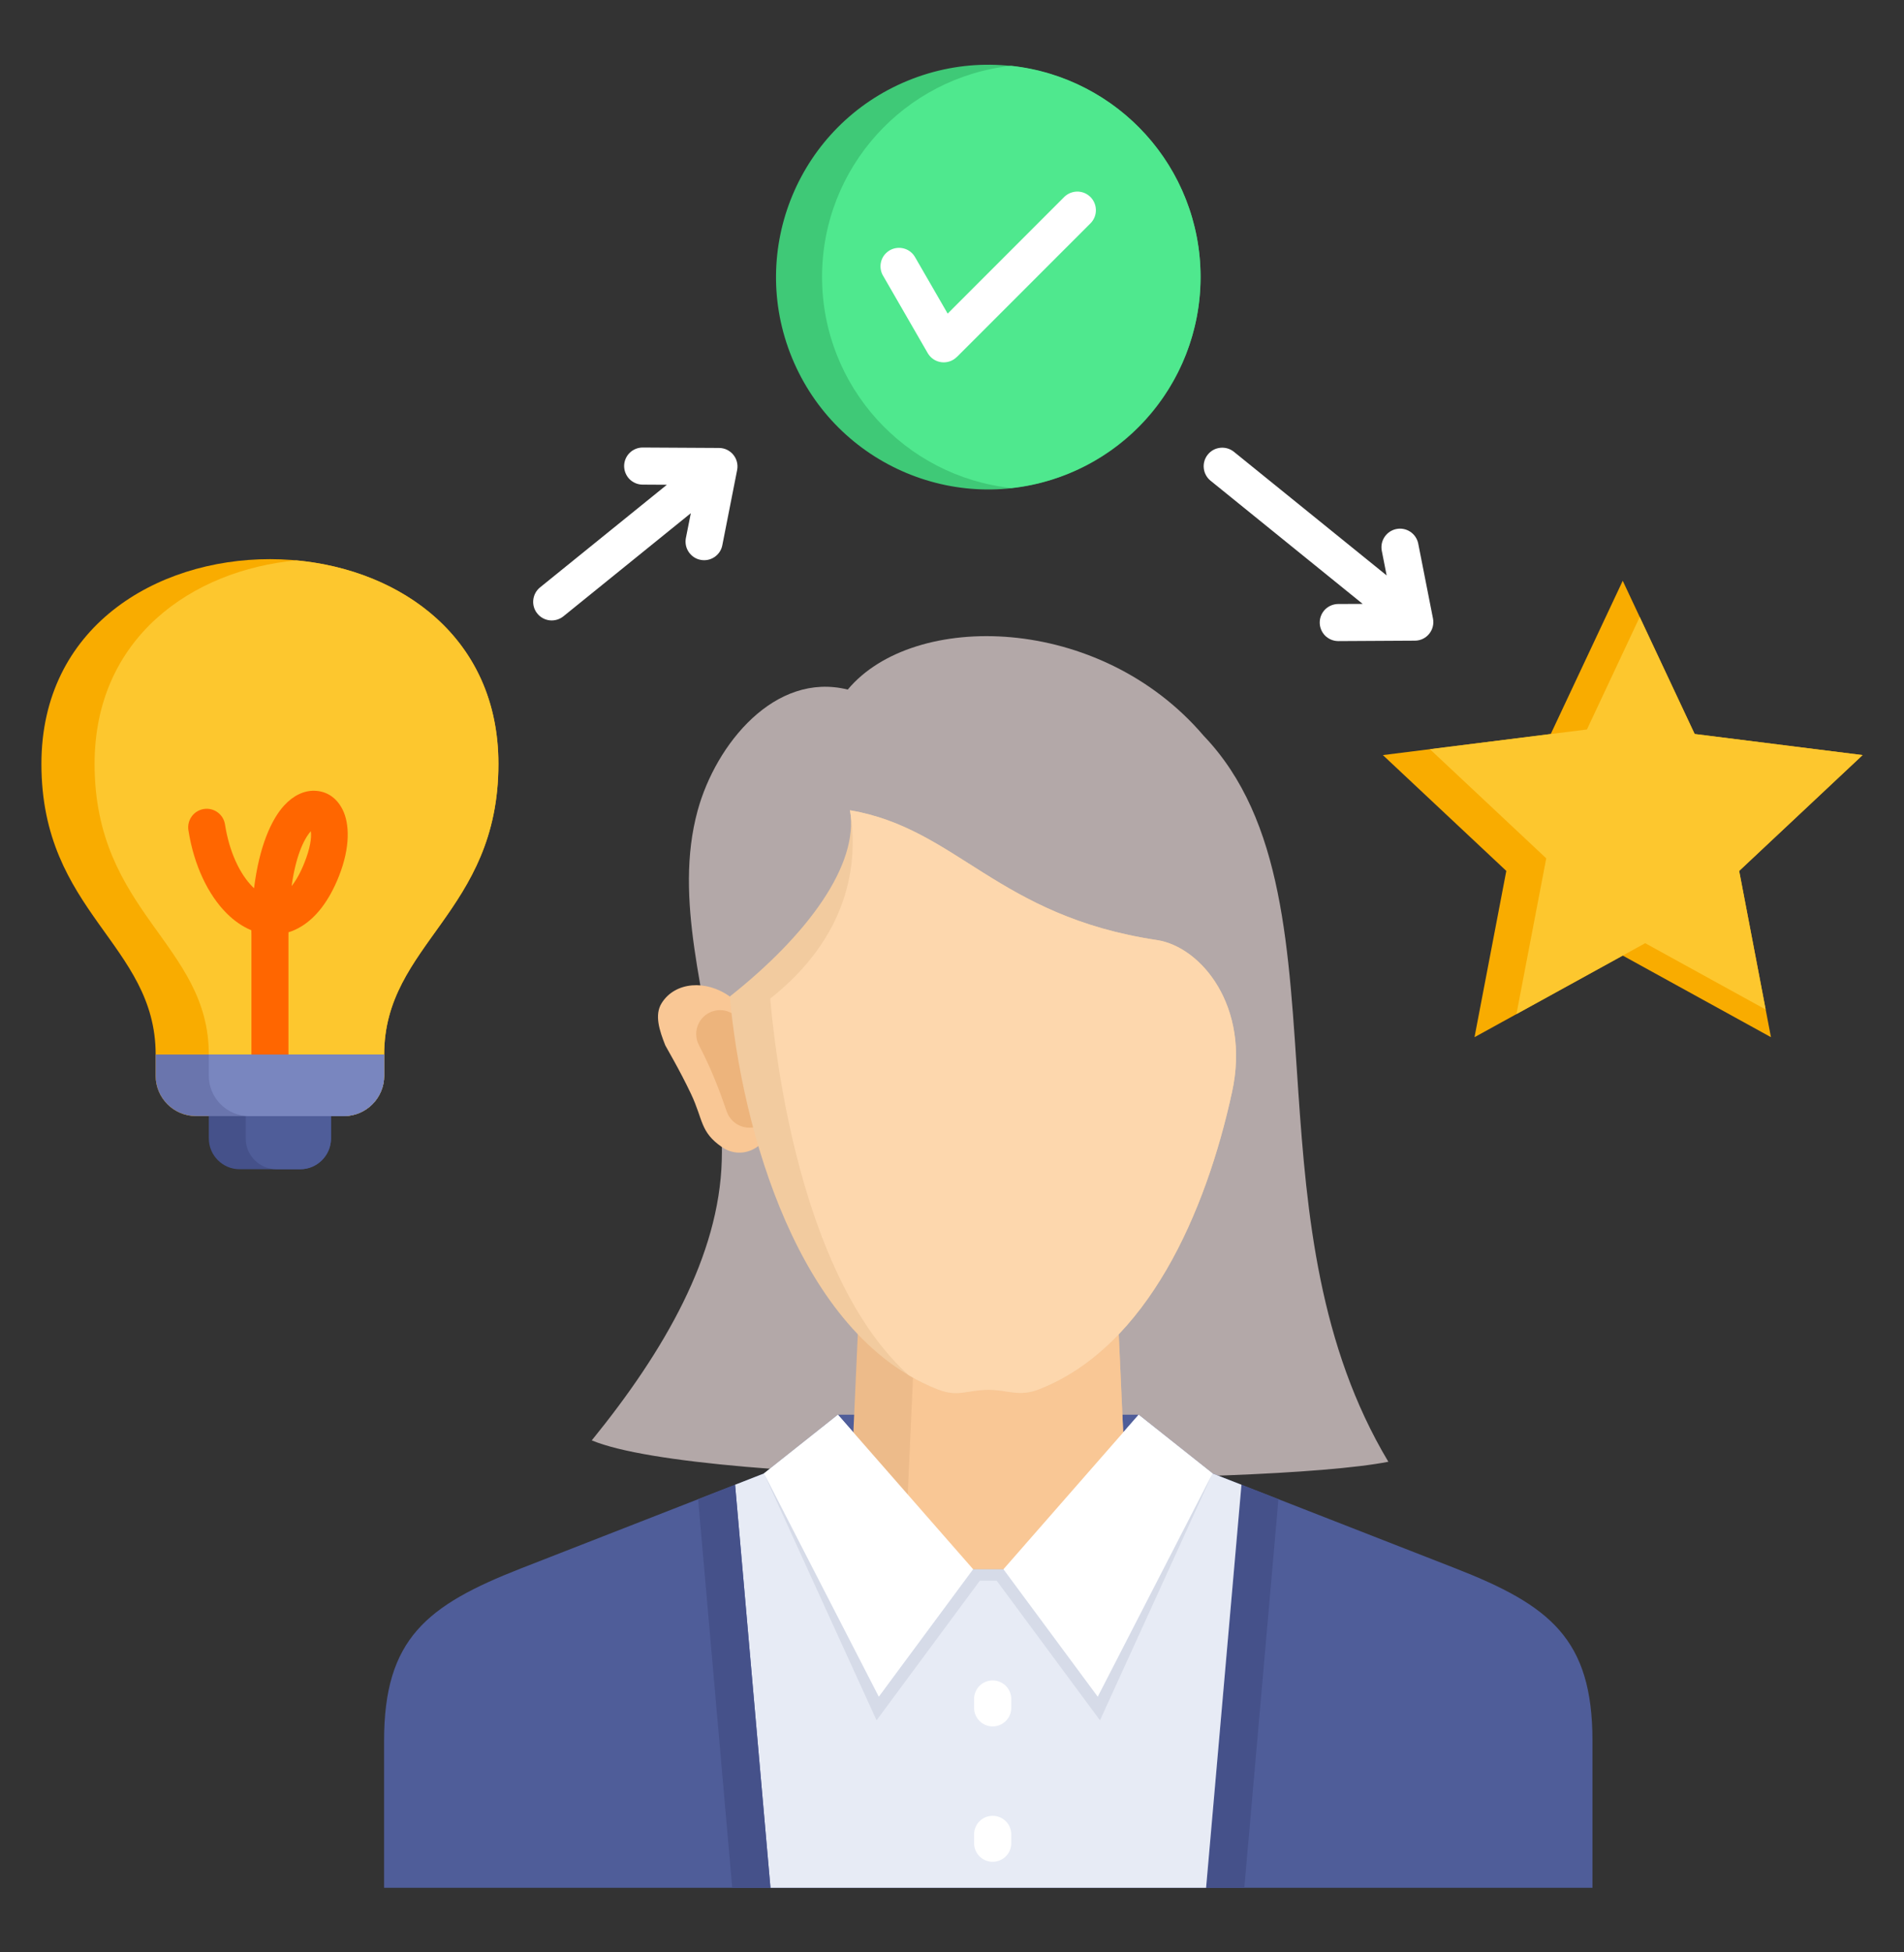<svg width="40" height="41" viewBox="0 0 40 41" fill="none" xmlns="http://www.w3.org/2000/svg">
<rect x="0" y="0" width="40" height="41" fill="#333333" stroke="none"/>
<g clip-path="url(#clip0_2014_1745)">
<path fill-rule="evenodd" clip-rule="evenodd" d="M25.287 15.451C23.099 12.885 19.191 12.825 17.81 14.481C16.279 14.1 15.038 15.627 14.656 17.023C14.145 18.893 14.841 20.9 15.086 22.933C15.144 23.411 15.177 23.891 15.163 24.371C15.107 26.363 13.97 28.356 12.432 30.248C14.771 31.223 26.519 31.215 29.167 30.697C27.71 28.263 27.453 25.512 27.276 22.933C27.074 19.962 26.98 17.219 25.287 15.451Z" fill="#B3A8A8"/>
<path fill-rule="evenodd" clip-rule="evenodd" d="M20.762 39.644H33.455V36.554C33.455 34.419 32.564 33.712 30.575 32.935L25.475 30.943L23.921 29.709H17.604L16.05 30.943L10.949 32.935C8.96 33.712 8.069 34.419 8.069 36.554V39.644H20.762Z" fill="#4F5D99"/>
<path fill-rule="evenodd" clip-rule="evenodd" d="M25.339 39.644H26.141L26.858 31.483L26.081 31.18L25.338 39.644H25.339Z" fill="#45518A"/>
<path fill-rule="evenodd" clip-rule="evenodd" d="M20.762 39.644H25.338L26.081 31.18L25.474 30.943L23.921 29.71L21.079 32.955H20.445L17.604 29.71L16.049 30.943L15.443 31.18L16.186 39.644H20.762Z" fill="#E7EBF5"/>
<path fill-rule="evenodd" clip-rule="evenodd" d="M20.854 25.732H23.4L23.67 31.719L21.079 32.955H20.445L17.854 31.719L18.124 25.732H20.762H20.854Z" fill="#EDBB8A"/>
<path fill-rule="evenodd" clip-rule="evenodd" d="M20.854 25.732H23.4L23.67 31.719L21.079 32.955H20.445L19.03 32.28L19.325 25.732H20.762H20.854Z" fill="#F9C795"/>
<path fill-rule="evenodd" clip-rule="evenodd" d="M21.08 32.955L23.062 35.634L25.475 30.943L23.921 29.71L21.08 32.955ZM20.445 32.955L18.462 35.634L16.05 30.943L17.604 29.71L20.445 32.955Z" fill="white"/>
<path fill-rule="evenodd" clip-rule="evenodd" d="M16.253 23.587C16.192 22.739 16.067 21.548 16.067 21.548C15.911 21.404 15.636 21.148 15.332 20.927C14.839 20.57 14.181 20.613 13.899 21.068C13.746 21.314 13.852 21.638 13.977 21.953C13.987 21.978 14.279 22.469 14.517 22.972C14.777 23.522 14.705 23.769 15.166 24.088C15.545 24.35 16.066 24.17 16.253 23.587Z" fill="#F9C795"/>
<path fill-rule="evenodd" clip-rule="evenodd" d="M15.575 21.49C15.546 21.43 15.505 21.378 15.454 21.334C15.404 21.291 15.346 21.259 15.283 21.238C15.22 21.217 15.154 21.209 15.088 21.214C15.022 21.22 14.958 21.238 14.899 21.268C14.84 21.298 14.788 21.34 14.745 21.39C14.702 21.441 14.67 21.499 14.65 21.562C14.63 21.625 14.622 21.691 14.628 21.757C14.634 21.823 14.652 21.887 14.683 21.946C14.815 22.202 14.915 22.419 15.006 22.641C15.098 22.861 15.178 23.083 15.27 23.348C15.315 23.473 15.407 23.574 15.526 23.632C15.645 23.689 15.782 23.697 15.907 23.653C16.032 23.61 16.135 23.519 16.193 23.401C16.252 23.282 16.261 23.145 16.219 23.02C16.12 22.736 16.034 22.498 15.935 22.26C15.837 22.023 15.726 21.782 15.575 21.489L15.575 21.49Z" fill="#EDB47C"/>
<path fill-rule="evenodd" clip-rule="evenodd" d="M25.883 22.933C26.275 21.134 25.231 19.881 24.304 19.741C20.951 19.238 20.105 17.397 17.857 17.016C18.05 18.162 16.962 19.636 15.332 20.927C15.579 23.689 16.768 28.024 19.692 29.174C20.133 29.347 20.295 29.191 20.762 29.186C21.178 29.186 21.404 29.342 21.832 29.174C24.111 28.278 25.337 25.447 25.883 22.933V22.933Z" fill="#F2CB9F"/>
<path fill-rule="evenodd" clip-rule="evenodd" d="M25.883 22.933C26.275 21.134 25.231 19.881 24.303 19.741C20.951 19.238 20.105 17.397 17.857 17.016C18.05 18.162 17.812 19.68 16.181 20.971C16.387 23.275 17.117 27.1 19.091 28.88C19.284 28.994 19.484 29.092 19.692 29.174C20.133 29.347 20.295 29.191 20.762 29.186C21.178 29.186 21.404 29.342 21.832 29.174C24.111 28.278 25.336 25.447 25.883 22.933L25.883 22.933Z" fill="#FDD7AD"/>
<path fill-rule="evenodd" clip-rule="evenodd" d="M20.445 32.955L18.462 35.634L16.049 30.943L18.415 36.127L20.584 33.196H20.94L23.109 36.127L25.474 30.943L23.062 35.634L21.079 32.955L20.445 32.955Z" fill="#D6DBE8"/>
<path fill-rule="evenodd" clip-rule="evenodd" d="M16.185 39.644H15.383L14.666 31.483L15.443 31.18L16.186 39.644H16.185Z" fill="#45518A"/>
<path fill-rule="evenodd" clip-rule="evenodd" d="M34.091 12.196L35.602 15.414L39.13 15.857L36.537 18.289L37.205 21.781L34.091 20.067L30.977 21.781L31.645 18.289L29.052 15.857L32.579 15.414L34.091 12.196Z" fill="#F9AC00"/>
<path fill-rule="evenodd" clip-rule="evenodd" d="M34.448 12.957L35.602 15.414L39.13 15.857L36.537 18.29L37.094 21.2L34.563 19.807L34.091 20.067L31.858 21.296L32.484 18.025L30.04 15.733L33.339 15.319L34.448 12.957Z" fill="#FDC72E"/>
<path fill-rule="evenodd" clip-rule="evenodd" d="M8.071 22.593C8.071 23.058 7.691 23.438 7.226 23.438H4.115C3.65 23.438 3.27 23.058 3.27 22.593V22.145C3.27 19.82 0.87 19.167 0.87 16.042C0.87 13.175 3.27 11.742 5.671 11.742C8.071 11.742 10.471 13.175 10.471 16.042C10.471 19.167 8.071 19.82 8.071 22.145V22.593Z" fill="#F9AC00"/>
<path fill-rule="evenodd" clip-rule="evenodd" d="M8.071 22.593C8.071 23.058 7.691 23.438 7.226 23.438H5.232C4.768 23.438 4.387 23.058 4.387 22.593V22.145C4.387 19.82 1.987 19.166 1.987 16.042C1.987 13.398 4.029 11.973 6.229 11.768C8.429 11.973 10.471 13.398 10.471 16.042C10.471 19.166 8.071 19.82 8.071 22.145L8.071 22.593Z" fill="#FDC72E"/>
<path fill-rule="evenodd" clip-rule="evenodd" d="M4.387 22.714H6.954V23.907C6.954 24.263 6.663 24.554 6.308 24.554H5.033C4.678 24.554 4.387 24.263 4.387 23.907V22.714Z" fill="#45518A"/>
<path fill-rule="evenodd" clip-rule="evenodd" d="M5.161 22.714H6.954V23.907C6.954 24.263 6.663 24.554 6.308 24.554H5.808C5.452 24.554 5.161 24.263 5.161 23.907V22.714Z" fill="#4F5D99"/>
<path fill-rule="evenodd" clip-rule="evenodd" d="M8.071 22.593C8.071 23.058 7.691 23.438 7.226 23.438H4.115C3.65 23.438 3.27 23.058 3.27 22.593V22.145H8.071V22.593Z" fill="#6A75AD"/>
<path fill-rule="evenodd" clip-rule="evenodd" d="M8.071 22.593C8.071 23.058 7.691 23.438 7.227 23.438H5.232C4.768 23.438 4.387 23.058 4.387 22.593V22.145H8.071L8.071 22.593Z" fill="#7986BF"/>
<path fill-rule="evenodd" clip-rule="evenodd" d="M5.282 22.145V19.631C5.282 19.599 5.28 19.567 5.28 19.535C5.095 19.459 4.919 19.338 4.76 19.178C4.379 18.798 4.074 18.179 3.958 17.433C3.942 17.331 3.968 17.227 4.029 17.143C4.09 17.06 4.181 17.005 4.283 16.989C4.385 16.973 4.489 16.998 4.572 17.059C4.656 17.12 4.711 17.212 4.727 17.314C4.817 17.891 5.038 18.355 5.309 18.626C5.318 18.635 5.327 18.644 5.337 18.653C5.447 17.768 5.703 17.207 5.967 16.918C6.165 16.701 6.389 16.602 6.601 16.606C6.857 16.61 7.069 16.747 7.196 16.999C7.344 17.292 7.363 17.788 7.119 18.403C6.908 18.934 6.63 19.276 6.324 19.459C6.242 19.509 6.153 19.549 6.061 19.578L6.06 19.631V22.145H5.281L5.282 22.145ZM6.53 17.455C6.367 17.641 6.21 18.01 6.126 18.608C6.22 18.49 6.312 18.328 6.396 18.116C6.514 17.82 6.549 17.597 6.53 17.455Z" fill="#FF6600"/>
<path d="M22.457 9.944C24.735 9.008 25.823 6.403 24.887 4.125C23.952 1.847 21.347 0.759 19.069 1.695C16.791 2.63 15.703 5.235 16.638 7.513C17.574 9.791 20.179 10.879 22.457 9.944Z" fill="#3FC977"/>
<path fill-rule="evenodd" clip-rule="evenodd" d="M21.245 1.382C23.481 1.623 25.221 3.516 25.221 5.815C25.221 8.114 23.481 10.007 21.245 10.248C19.01 10.007 17.27 8.114 17.27 5.815C17.27 3.516 19.01 1.623 21.245 1.382Z" fill="#4FE88E"/>
<path fill-rule="evenodd" clip-rule="evenodd" d="M18.549 5.787C18.524 5.743 18.508 5.694 18.501 5.643C18.494 5.593 18.498 5.541 18.511 5.492C18.524 5.443 18.547 5.396 18.578 5.356C18.61 5.316 18.648 5.282 18.693 5.256C18.737 5.231 18.786 5.214 18.837 5.208C18.887 5.201 18.939 5.205 18.988 5.218C19.037 5.231 19.084 5.254 19.124 5.285C19.165 5.316 19.198 5.355 19.224 5.4L19.909 6.586L22.361 4.133C22.435 4.062 22.534 4.023 22.636 4.023C22.738 4.024 22.837 4.065 22.909 4.138C22.981 4.21 23.022 4.308 23.023 4.411C23.024 4.513 22.985 4.612 22.914 4.685L20.102 7.497L20.101 7.496C20.059 7.538 20.008 7.57 19.951 7.589C19.895 7.608 19.834 7.614 19.775 7.606C19.716 7.598 19.659 7.577 19.61 7.544C19.56 7.51 19.519 7.466 19.489 7.414L18.55 5.787H18.549Z" fill="white"/>
<path fill-rule="evenodd" clip-rule="evenodd" d="M13.494 10.177C13.392 10.175 13.295 10.133 13.223 10.06C13.152 9.987 13.112 9.888 13.112 9.786C13.112 9.684 13.153 9.586 13.225 9.513C13.297 9.441 13.395 9.399 13.497 9.398L15.106 9.407C15.351 9.408 15.533 9.632 15.486 9.871L15.175 11.449C15.156 11.551 15.096 11.64 15.01 11.698C14.925 11.756 14.819 11.777 14.718 11.757C14.616 11.738 14.527 11.678 14.469 11.592C14.411 11.507 14.39 11.401 14.409 11.3L14.513 10.777L11.832 12.946C11.751 13.009 11.649 13.038 11.547 13.027C11.445 13.015 11.352 12.964 11.288 12.884C11.223 12.805 11.193 12.703 11.203 12.601C11.213 12.499 11.262 12.405 11.341 12.339L14.01 10.18L13.494 10.177H13.494ZM28.116 13.463C28.013 13.463 27.913 13.422 27.84 13.35C27.767 13.277 27.726 13.178 27.725 13.075C27.725 12.972 27.765 12.873 27.838 12.799C27.911 12.726 28.01 12.685 28.113 12.684L28.628 12.682L25.427 10.091C25.348 10.025 25.299 9.931 25.289 9.829C25.279 9.727 25.309 9.626 25.374 9.546C25.438 9.466 25.531 9.415 25.633 9.404C25.735 9.392 25.837 9.421 25.918 9.484L29.131 12.084L29.028 11.561C29.01 11.46 29.032 11.356 29.09 11.272C29.148 11.187 29.236 11.129 29.337 11.109C29.438 11.089 29.542 11.11 29.628 11.167C29.713 11.223 29.773 11.312 29.794 11.412L30.105 12.99C30.151 13.229 29.97 13.453 29.724 13.454L28.116 13.463H28.116ZM20.464 38.522C20.464 38.419 20.505 38.319 20.578 38.246C20.651 38.173 20.751 38.132 20.854 38.132C20.958 38.132 21.057 38.173 21.131 38.246C21.204 38.319 21.245 38.419 21.245 38.522V38.707C21.245 38.811 21.204 38.91 21.131 38.983C21.057 39.056 20.958 39.098 20.854 39.098C20.751 39.098 20.651 39.056 20.578 38.983C20.505 38.91 20.464 38.811 20.464 38.707V38.522ZM20.464 35.679C20.464 35.576 20.505 35.477 20.578 35.403C20.651 35.33 20.751 35.289 20.854 35.289C20.958 35.289 21.057 35.33 21.131 35.403C21.204 35.477 21.245 35.576 21.245 35.679V35.864C21.245 35.968 21.204 36.067 21.131 36.14C21.057 36.214 20.958 36.255 20.854 36.255C20.751 36.255 20.651 36.214 20.578 36.14C20.505 36.067 20.464 35.968 20.464 35.864V35.679Z" fill="white"/>
</g>
<defs>
<clipPath id="clip0_2014_1745">
<rect width="40" height="40" fill="white" transform="translate(0 0.5)"/>
</clipPath>
</defs>
</svg>
